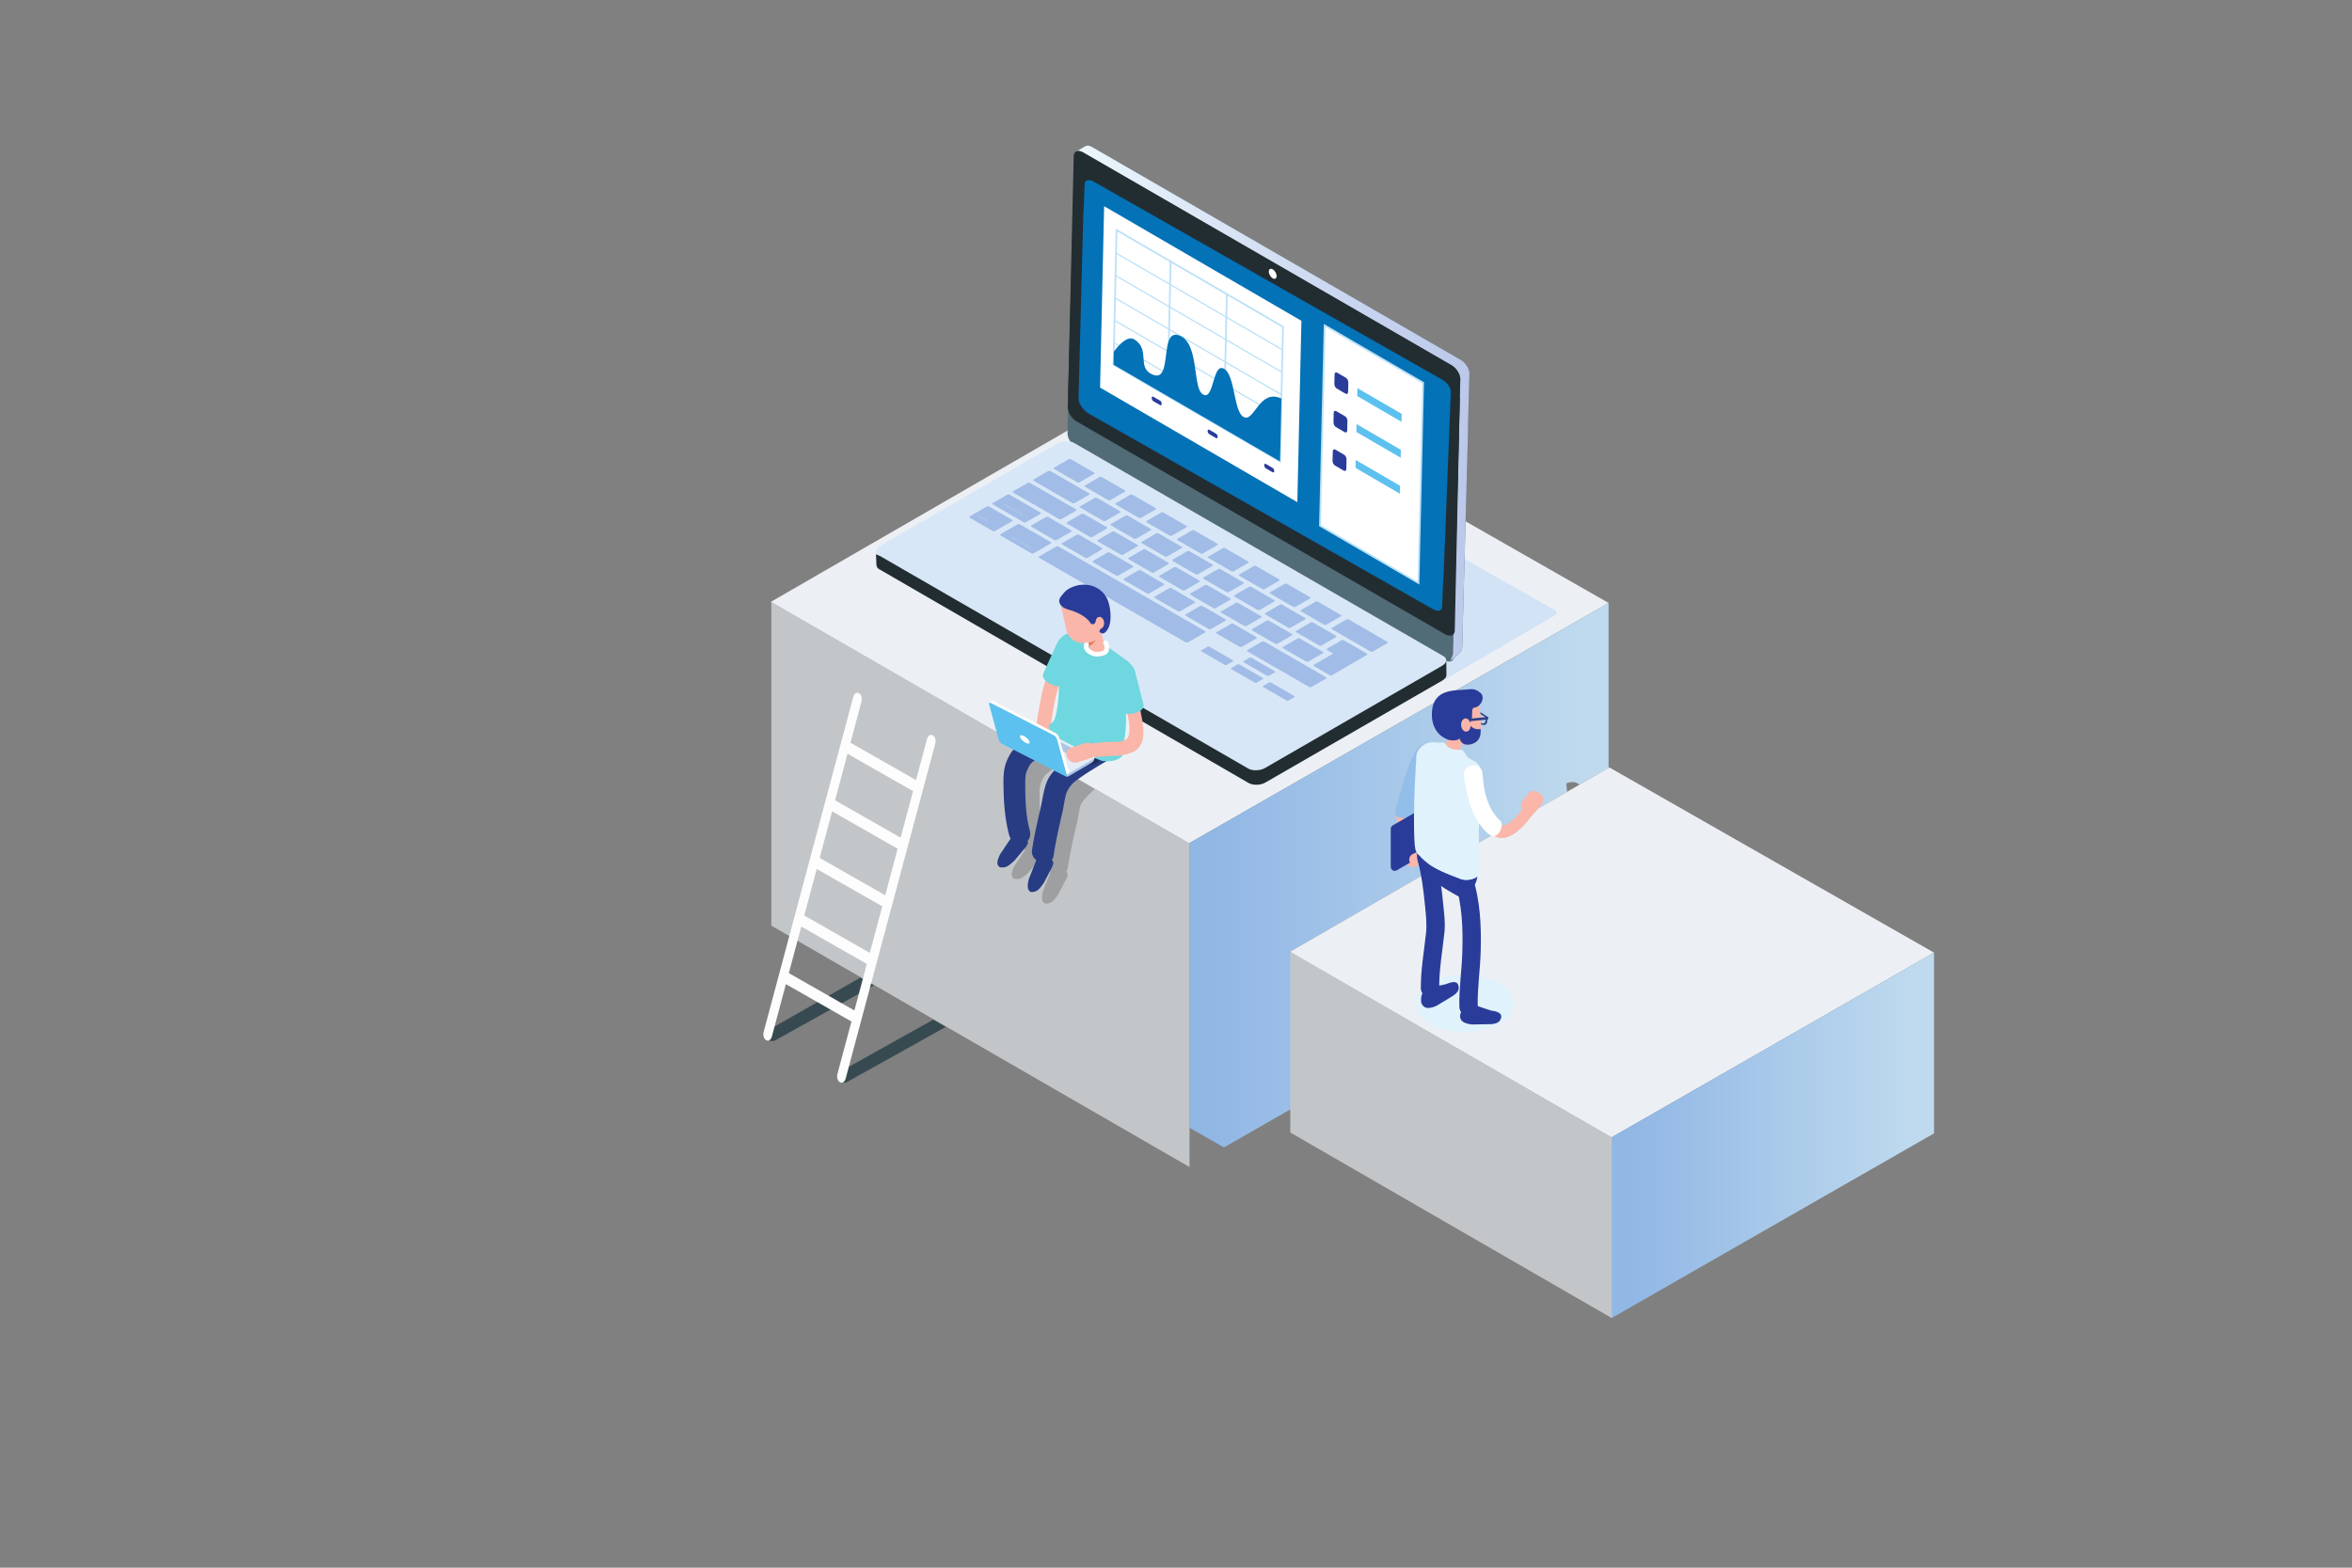 <svg stroke-miterlimit="10" style="fill-rule:nonzero;clip-rule:evenodd;stroke-linecap:round;stroke-linejoin:round" viewBox="0 0 2000 1333.33" xml:space="preserve" xmlns="http://www.w3.org/2000/svg" xmlns:vectornator="http://vectornator.io"><rect x="0" y="0" width="2000" height="1333.33" fill="#808080" stroke="none"/><defs><linearGradient gradientTransform="translate(1010.98 752.755) scale(356.879)" gradientUnits="userSpaceOnUse" id="b" x1="0" x2="1" y1="0" y2="0"><stop offset="0" stop-color="#91b7e5"/><stop offset=".059" stop-color="#91b7e5"/><stop offset=".941" stop-color="#bfdaee"/><stop offset="1" stop-color="#bfdaee"/></linearGradient><linearGradient gradientTransform="translate(914.969 343.032) scale(334.516)" gradientUnits="userSpaceOnUse" id="d" x1="0" x2="1" y1="0" y2="0"><stop offset="0" stop-color="#ebf6fc"/><stop offset="1" stop-color="#bbc8ea"/></linearGradient><linearGradient gradientTransform="translate(1370.2 965.607) scale(274.383)" gradientUnits="userSpaceOnUse" id="f" x1="0" x2="1" y1="0" y2="0"><stop offset="0" stop-color="#91b7e5"/><stop offset=".059" stop-color="#91b7e5"/><stop offset=".941" stop-color="#bfdaee"/><stop offset="1" stop-color="#bfdaee"/></linearGradient><linearGradient gradientTransform="translate(1010.98 752.755) scale(356.879)" gradientUnits="userSpaceOnUse" id="h" x1="0" x2="1" y1="0" y2="0"><stop offset="0" stop-color="#c5daf2"/><stop offset=".059" stop-color="#c5daf2"/><stop offset=".941" stop-color="#deecf6"/><stop offset="1" stop-color="#deecf6"/></linearGradient></defs><g vectornator:layerName="g10"><path d="m1010.98 717.264-355.608-205.31 353.388-204.025 359.09 204.883-356.87 204.452" fill="#ecf0f4"/><clipPath id="a"><path d="m1040.78 975.886-29.28-16.704v-241.93l-.25-.144 282.82-162.02 73.78-42.276v140.243l-24.63 14.222-2.21-1.258c-1.07-.6-2.48-.895-3.95-.895-1.81 0-3.72.44-5.18 1.293l.68 7.016-235.77 136.126 116.71 67.381-172.72 98.946m196.81-377.729c-.18 0-.26.011-.26.011s-.18 7.134 5.45 10.092c1.16.609 2.07.85 2.79.85 2.74 0 2.58-3.611 2.58-3.611l-.06-1.898c-5.55-5.076-9.48-5.444-10.5-5.444"/></clipPath><g clip-path="url(#a)"><path d="m1040.78 975.886-29.28-16.704v-241.93l-.25-.144 282.82-162.02 73.78-42.276v140.243l-24.63 14.222-2.21-1.258c-1.07-.6-2.48-.895-3.95-.895-1.81 0-3.72.44-5.18 1.293l.68 7.016-235.77 136.126 116.71 67.381-172.72 98.946m196.81-377.729c-.18 0-.26.011-.26.011s-.18 7.134 5.45 10.092c1.16.609 2.07.85 2.79.85 2.74 0 2.58-3.611 2.58-3.611l-.06-1.898c-5.55-5.076-9.48-5.444-10.5-5.444" fill="url(#b)"/></g><path d="M655.896 511.943v275.342L1011.5 992.594V717.252L655.896 511.943" fill="#c3c6c9"/><path d="m1223.35 580.607 3.14-1.818c2.29-1.323 3.46-2.966 3.46-4.581l.02.057-.1-12.413-.1.068c.14-1.462-.65-2.879-2.42-3.909l-192.32-111.027 74.05-43.154c1.45-.853 3.36-1.293 5.17-1.293 1.48 0 2.89.295 3.96.896l203.65 115.289c2.34 1.335 2.11 3.696-.56 5.25l-95.53 55.678c-.73.422-1.57.742-2.42.957" fill="#d2e3f6"/><path d="M1234.03 357.438c4.26 2.457 7.6 7.82 7.5 11.986l-5.07 188.925c-.1 4.167-3.64 5.548-7.9 3.093L915.252 380.456c-4.253-2.457-7.609-7.82-7.496-11.985l5.053-188.927c.111-4.166 3.644-5.549 7.897-3.094l313.324 180.988" fill="#516b77"/><path d="M1249.49 317.475v-.014l-.02-.032v-.077l-.02-.334-.02-.269-.02-.038v-.03l-.04-.322-.06-.326-.02-.046v-.044l-.06-.228-.06-.321-.06-.151v-.065l-.04-.104-.1-.322-.1-.305v-.019l-.12-.327-.14-.322-.02-.085-.04-.062-.06-.173-.14-.307-.12-.232-.02-.034v-.034l-.16-.292-.13-.279-.06-.119-.04-.05-.06-.109-.16-.289-.18-.286-.02-.028-.02-.042-.2-.302-.18-.277-.14-.183-.06-.087-.32-.442-.12-.143v-.022c-.14-.183-.29-.364-.43-.543l-.08-.076-.06-.067-.16-.181-.26-.297-.1-.109-.06-.058-.1-.103-.26-.269-.22-.199-.04-.036-.02-.031-.3-.267-.31-.265v-.012l-.3-.244-.32-.249-.04-.028-.04-.034-.24-.171-.32-.22-.1-.058-.02-.02-.02-.004-.17-.123-.32-.193-7.6-4.385-.02.02-304.627-175.961-.022-.012-.461-.266-.002-.002c-.354-.203-.774-.444-.822-.47l-.318-.167-.32-.157-.319-.141-.33-.132-.326-.117-.346-.105-.02-.006-.004-.002-.032-.006-.296-.078-.149-.03-.122-.026-.095-.019-.354-.05-.03-.006h-.004l-.414-.032h-.046l-.183.002h-.217l-.059.006-.291.03-.155.016-.034.008a3.969 3.969 0 0 0-.547.131l-.037.01-.056.024a3.45 3.45 0 0 0-.649.29l-7.794 4.558c.199-.116.414-.207.637-.285l.262-.077.323-.078.404-.054.153-.016a5.26 5.26 0 0 1 .589 0l.113.008c.205.016.412.04.627.08l.045.01c.227.042.458.095.693.165l.055.018c.231.068.464.149.702.245l.07.027c.251.102.505.215.764.347l.316.167.247.137 1.719.995 304.142 175.68-.28.173 8.04 4.283.32.207.31.219.32.233.14.103.5.402.48.434.06.057.45.438.08.068.42.449.08.082.4.467.2.247.26.302.25.36.18.235.14.209.24.374.08.101.32.523.02.044c.12.185.22.372.32.559l.02.058c.1.183.2.368.28.551l.04.072c.07.181.15.364.23.547l.04.081c.08.181.14.364.22.545l.02.084c.08.183.14.364.2.547l.02.079c.06.183.1.366.16.549v.072c.06.185.1.368.14.549l.04.275.04.322.04.336.04.334v.635s0 .181-.02.495l-.8 29.846c-.26-.154-1.63-.945-1.67-.957l-8.11 4.366 2.36 1.377.32.205.32.221.32.232.14.102.49.404.5.433.06.056.46.438.06.069.42.45.08.081.41.466.2.249.24.302.26.358.18.235.14.211.26.374.06.099.32.525.01.042c.12.187.22.372.32.561l.04.058c.1.183.18.366.28.551l.02.071c.1.181.18.362.26.545l.02.084c.08.181.16.362.22.545l.04.084.18.547.02.077c.06.185.12.368.16.549l.02.074.12.549.04.272.04.199-3.78 141.264c-.02.885-2.71 6.439-1.99 6.02l1.99-1.821-1.14 42.675c-.02.885-2.7 6.439-1.99 6.019l7.34-6.67c1.55-1.412 2.43-3.427 2.49-5.683l4.89-182.717c.02-.885.06-2.216.06-2.216v-.634l-.04-.335-.02-.266v-.07l-.02-.125 1.16-43.229c.02-.886.06-2.215.06-2.215v-.511Z" fill="#516b77"/><clipPath id="c"><path d="M1249.49 317.475v-.014l-.02-.032v-.077l-.02-.334-.02-.269-.02-.038v-.03l-.04-.322-.06-.326-.02-.046v-.044l-.06-.228-.06-.321-.06-.151v-.065l-.04-.104-.1-.322-.1-.305v-.019l-.12-.327-.14-.322-.02-.085-.04-.062-.06-.173-.14-.307-.12-.232-.02-.034v-.034l-.16-.292-.13-.279-.06-.119-.04-.05-.06-.109-.16-.289-.18-.286-.02-.028-.02-.042-.2-.302-.18-.277-.14-.183-.06-.087-.32-.442-.12-.143v-.022c-.14-.183-.29-.364-.43-.543l-.08-.076-.06-.067-.16-.181-.26-.297-.1-.109-.06-.058-.1-.103-.26-.269-.22-.199-.04-.036-.02-.031-.3-.267-.31-.265v-.012l-.3-.244-.32-.249-.04-.028-.04-.034-.24-.171-.32-.22-.1-.058-.02-.02-.02-.004-.17-.123-.32-.193-7.6-4.385-.02.02-304.627-175.961-.022-.012-.461-.266-.002-.002c-.354-.203-.774-.444-.822-.47l-.318-.167-.32-.157-.319-.141-.33-.132-.326-.117-.346-.105-.02-.006-.004-.002-.032-.006-.296-.078-.149-.03-.122-.026-.095-.019-.354-.05-.03-.006h-.004l-.414-.032h-.046l-.183.002h-.217l-.059.006-.291.03-.155.016-.034.008a3.969 3.969 0 0 0-.547.131l-.037.01-.056.024a3.45 3.45 0 0 0-.649.29l-7.794 4.558c.199-.116.414-.207.637-.285l.262-.077.323-.078.404-.054.153-.016a5.26 5.26 0 0 1 .589 0l.113.008c.205.016.412.04.627.08l.045.01c.227.042.458.095.693.165l.055.018c.231.068.464.149.702.245l.07.027c.251.102.505.215.764.347l.316.167.247.137 1.719.995 304.142 175.68-.28.173 8.04 4.283.32.207.31.219.32.233.14.103.5.402.48.434.06.057.45.438.08.068.42.449.08.082.4.467.2.247.26.302.25.36.18.235.14.209.24.374.08.101.32.523.02.044c.12.185.22.372.32.559l.02.058c.1.183.2.368.28.551l.04.072c.07.181.15.364.23.547l.04.081c.08.181.14.364.22.545l.02.084c.08.183.14.364.2.547l.02.079c.06.183.1.366.16.549v.072c.06.185.1.368.14.549l.04.275.04.322.04.336.04.334v.635s0 .181-.02.495l-.8 29.846c-.26-.154-1.63-.945-1.67-.957l-8.11 4.366 2.36 1.377.32.205.32.221.32.232.14.102.49.404.5.433.06.056.46.438.06.069.42.45.08.081.41.466.2.249.24.302.26.358.18.235.14.211.26.374.06.099.32.525.01.042c.12.187.22.372.32.561l.04.058c.1.183.18.366.28.551l.02.071c.1.181.18.362.26.545l.02.084c.08.181.16.362.22.545l.04.084.18.547.02.077c.06.185.12.368.16.549l.02.074.12.549.04.272.04.199-3.78 141.264c-.02.885-2.71 6.439-1.99 6.02l1.99-1.821-1.14 42.675c-.02.885-2.7 6.439-1.99 6.019l7.34-6.67c1.55-1.412 2.43-3.427 2.49-5.683l4.89-182.717c.02-.885.06-2.216.06-2.216v-.634l-.04-.335-.02-.266v-.07l-.02-.125 1.16-43.229c.02-.886.06-2.215.06-2.215v-.511Z"/></clipPath><g clip-path="url(#c)"><path d="M1249.49 317.475v-.014l-.02-.032v-.077l-.02-.334-.02-.269-.02-.038v-.03l-.04-.322-.06-.326-.02-.046v-.044l-.06-.228-.06-.321-.06-.151v-.065l-.04-.104-.1-.322-.1-.305v-.019l-.12-.327-.14-.322-.02-.085-.04-.062-.06-.173-.14-.307-.12-.232-.02-.034v-.034l-.16-.292-.13-.279-.06-.119-.04-.05-.06-.109-.16-.289-.18-.286-.02-.028-.02-.042-.2-.302-.18-.277-.14-.183-.06-.087-.32-.442-.12-.143v-.022c-.14-.183-.29-.364-.43-.543l-.08-.076-.06-.067-.16-.181-.26-.297-.1-.109-.06-.058-.1-.103-.26-.269-.22-.199-.04-.036-.02-.031-.3-.267-.31-.265v-.012l-.3-.244-.32-.249-.04-.028-.04-.034-.24-.171-.32-.22-.1-.058-.02-.02-.02-.004-.17-.123-.32-.193-7.6-4.385-.02.02-304.627-175.961-.022-.012-.461-.266-.002-.002c-.354-.203-.774-.444-.822-.47l-.318-.167-.32-.157-.319-.141-.33-.132-.326-.117-.346-.105-.02-.006-.004-.002-.032-.006-.296-.078-.149-.03-.122-.026-.095-.019-.354-.05-.03-.006h-.004l-.414-.032h-.046l-.183.002h-.217l-.059.006-.291.03-.155.016-.034.008a3.969 3.969 0 0 0-.547.131l-.037.01-.056.024a3.45 3.45 0 0 0-.649.29l-7.794 4.558c.199-.116.414-.207.637-.285l.262-.077.323-.078.404-.054.153-.016a5.26 5.26 0 0 1 .589 0l.113.008c.205.016.412.04.627.08l.045.01c.227.042.458.095.693.165l.055.018c.231.068.464.149.702.245l.07.027c.251.102.505.215.764.347l.316.167.247.137 1.719.995 304.142 175.68-.28.173 8.04 4.283.32.207.31.219.32.233.14.103.5.402.48.434.06.057.45.438.08.068.42.449.08.082.4.467.2.247.26.302.25.36.18.235.14.209.24.374.08.101.32.523.02.044c.12.185.22.372.32.559l.02.058c.1.183.2.368.28.551l.04.072c.07.181.15.364.23.547l.04.081c.08.181.14.364.22.545l.02.084c.08.183.14.364.2.547l.02.079c.06.183.1.366.16.549v.072c.06.185.1.368.14.549l.04.275.04.322.04.336.04.334v.635s0 .181-.02.495l-.8 29.846c-.26-.154-1.63-.945-1.67-.957l-8.11 4.366 2.36 1.377.32.205.32.221.32.232.14.102.49.404.5.433.06.056.46.438.06.069.42.45.08.081.41.466.2.249.24.302.26.358.18.235.14.211.26.374.06.099.32.525.01.042c.12.187.22.372.32.561l.04.058c.1.183.18.366.28.551l.02.071c.1.181.18.362.26.545l.02.084c.08.181.16.362.22.545l.04.084.18.547.02.077c.06.185.12.368.16.549l.02.074.12.549.04.272.04.199-3.78 141.264c-.02.885-2.71 6.439-1.99 6.02l1.99-1.821-1.14 42.675c-.02.885-2.7 6.439-1.99 6.019l7.34-6.67c1.55-1.412 2.43-3.427 2.49-5.683l4.89-182.717c.02-.885.06-2.216.06-2.216v-.634l-.04-.335-.02-.266v-.07l-.02-.125 1.16-43.229c.02-.886.06-2.215.06-2.215v-.511" fill="url(#d)"/></g><path d="M1234.25 335.409c4.26 2.454 7.18.037 7.06 4.203l-4.26 196.773c-.1 4.168-4.01 5.482-8.25 3.026L915.47 358.425c-4.251-2.455-7.607-7.82-7.495-11.984l5.053-188.927c.113-4.166 3.646-5.55 7.899-3.093l313.323 180.988" fill="#222d32"/><path d="M1234.25 310.558c4.26 2.457 7.6 7.82 7.5 11.986l-4.7 188.991c-.1 4.169-4.01 5.484-8.25 3.027L915.47 333.577c-4.251-2.457-7.334 6.821-7.221 2.655l4.779-203.568c.113-4.164 3.646-5.548 7.899-3.094l313.323 180.988" fill="#222d32"/><path d="M1233.69 333.531c.14-3.493-3.02-8.176-7.04-10.466L929.865 154.399c-4.028-2.29-7.402-1.315-7.539 2.178l-.904 22.881a4.451 4.451 0 0 0-.222 1.249l-4.086 158.716c-.138 3.491 4.416 9.899 8.444 12.188l293.212 166.638c4.02 2.289 7.4 1.317 7.54-2.179l.9-22.879c.14-.374.2-.789.22-1.253l6.26-158.407" fill="#0372b7"/><path d="m1229.97 574.265-.1-12.413-12.03 7.71-2.59-5.956-301.864-174.284c-3.637-2.1-10.864-1.834-15.063.589l-130.782 75.037v-2.089l-19.859 9.65-2.791-1.128.378 9.167c.306 1.999 1.074 2.822 2.305 3.535l314.146 181.845c3.63 2.099 10.05 2.073 14.24-.352l150.53-86.787c2.29-1.323 3.46-2.966 3.46-4.582l.02.058" fill="#222d32"/><path d="M1061.55 653.731 747.413 472.368c-3.636-2.099-3.175-5.801 1.023-8.224l150.527-86.908c4.198-2.423 10.607-2.69 14.244-.589l314.143 181.364c3.62 2.098 3.16 5.798-1.04 8.223l-150.52 86.907c-4.2 2.425-10.61 2.689-14.24.59" fill="#d8e7f7"/><path d="M917.12 410.391c-.448 0-.977-.135-1.411-.386L896.638 399c-.686-.397-.875-.935-.42-1.197l12.634-7.299c.169-.097.404-.145.665-.145.447 0 .976.137 1.412.388l19.069 11.005c.687.396.878.933.42 1.197l-12.634 7.299c-.169.097-.402.143-.664.143M939.235 443.254a2.95 2.95 0 0 1-1.407-.386l-19.069-11.004c-.689-.398-.872-.931-.41-1.198l12.638-7.301c.165-.095.398-.141.656-.141.444 0 .973.133 1.407.384l19.069 11.005c.696.402.876.935.428 1.195l-12.64 7.299c-.171.1-.408.147-.672.147M928.065 456.895c-.448 0-.977-.137-1.411-.388L907.581 445.5c-.676-.39-.881-.929-.424-1.193l12.64-7.303c.163-.096.392-.139.649-.139.449 0 .987.135 1.418.384l19.074 11.006c.686.396.873.935.425 1.194l-12.64 7.303c-.167.097-.4.143-.658.143M897.802 459.527c-.446 0-.975-.136-1.405-.382l-19.071-11.007c-.681-.392-.87-.933-.418-1.194l12.638-7.3c.167-.096.402-.144.664-.144.446 0 .977.136 1.407.382l19.071 11.007c.682.394.864.933.412 1.194l-12.638 7.3c-.167.098-.4.144-.66.144M845.318 451.872c-.447 0-.977-.135-1.41-.386l-19.072-11.005c-.688-.398-.877-.935-.421-1.197l14.838-8.572c.163-.096.396-.141.656-.141.448 0 .981.135 1.415.385l19.071 11.005c.688.396.867.939.422 1.196l-14.838 8.572c-.167.097-.4.143-.661.143m-12.63-13.257-.923.531.012.068 6.189 3.571.113.006.923-.531-.012-.066-6.188-3.573-.114-.006M878.317 470.816c-.54 0-1.278-.213-1.918-.583l-24.986-14.418c-.895-.516-1.261-1.156-.805-1.419l14.838-8.57c.129-.075.316-.111.539-.111.539 0 1.283.209 1.918.575l24.985 14.42c.905.522 1.257 1.164.814 1.421l-14.838 8.57c-.136.077-.325.115-.547.115m-16.81-13.959-.921.531.095.116 14.578 8.412.199.056.923-.533-.098-.116-14.577-8.412-.199-.054M1042.52 565.669c-.42 0-.97-.153-1.44-.425l-19.06-10.997c-.7-.402-.95-.905-.57-1.124l5.48-3.169a1 1 0 0 1 .48-.101c.43 0 .99.157 1.47.431l19.06 10.999c.68.396.93.897.56 1.116l-5.49 3.169c-.12.068-.29.101-.49.101M1068.01 580.756c-.43 0-.98-.153-1.45-.423l-19.06-10.999c-.69-.402-.95-.905-.57-1.124l5.48-3.169a.999.999 0 0 1 .48-.102c.43 0 .99.156 1.47.432l19.06 10.997c.68.396.93.901.56 1.116l-5.49 3.169a.987.987 0 0 1-.48.103M1095.06 595.984c-.42 0-1-.157-1.47-.433l-19.06-11.001c-.68-.394-.96-.895-.59-1.106l5.28-3.052a.935.935 0 0 1 .45-.093c.42 0 .99.159 1.47.435l19.07 11.001c.68.396.94.893.58 1.102l-5.27 3.054c-.12.063-.28.093-.46.093M1078.44 574.932c-.42 0-.98-.158-1.46-.432l-19.06-11.003c-.69-.394-.96-.895-.6-1.106l5.29-3.052c.11-.063.26-.093.45-.093.42 0 .99.159 1.46.434l19.06 11c.7.398.95.896.6 1.105l-5.29 3.053a.923.923 0 0 1-.45.094M1009.39 546.54c-.45 0-.99-.139-1.42-.389l-124.107-71.619c-.677-.39-.88-.935-.422-1.198l14.836-8.571c.163-.094.394-.14.654-.14.452 0 .991.136 1.421.384l124.098 71.617c.69.4.88.945.44 1.201l-14.84 8.572c-.17.098-.4.143-.66.143" fill="#a1bce6"/><path d="m875.458 465.972-.199-.056-14.578-8.412-.095-.116.921-.531.199.054 14.577 8.412.098.116-.923.533M838.079 442.791l-.113-.006-6.189-3.571-.012-.068.923-.531.113.006 6.189 3.573.012.066-.923.531M923.947 474.602c-.448 0-.979-.136-1.414-.388l-19.07-11.005c-.676-.39-.875-.937-.424-1.198l12.636-7.298c.168-.098.4-.144.661-.144.451 0 .989.138 1.418.384l19.07 11.005c.69.4.873.939.419 1.2l-12.636 7.3c-.167.098-.399.144-.66.144M950.204 489.752a2.95 2.95 0 0 1-1.407-.38l-19.067-11.005c-.684-.394-.877-.937-.426-1.197l12.638-7.301c.167-.095.4-.143.661-.143.449 0 .986.137 1.418.386l19.067 11.004c.677.39.866.933.412 1.194l-12.636 7.301c-.167.095-.4.141-.66.141M976.462 504.908c-.445 0-.974-.135-1.404-.384l-19.071-11.004c-.683-.394-.868-.933-.416-1.194l12.636-7.299c.169-.097.404-.145.666-.145.446 0 .975.133 1.403.382l19.073 11.007c.68.392.865.931.412 1.193l-12.638 7.301c-.167.096-.4.143-.661.143M1002.72 520.063c-.44 0-.97-.133-1.4-.384l-19.075-11.005c-.69-.4-.875-.937-.424-1.197l12.636-7.301c.17-.098.402-.143.665-.143.447 0 .979.133 1.414.386l19.074 11.004c.68.396.86.935.41 1.196l-12.63 7.301c-.17.097-.4.143-.67.143M1028.99 535.217c-.45 0-.99-.137-1.42-.39l-19.07-11.002c-.68-.392-.87-.931-.42-1.192l12.64-7.301c.17-.097.41-.143.67-.143.44 0 .97.133 1.4.38l19.07 11.003c.69.398.88.941.42 1.203l-12.63 7.301c-.17.096-.4.141-.66.141M1055.25 550.36c-.45 0-.98-.133-1.41-.384l-19.07-11.003c-.69-.396-.87-.937-.42-1.197l12.63-7.301c.17-.096.41-.143.67-.143.45 0 .98.135 1.41.386l19.07 11.002c.68.394.87.937.42 1.198l-12.64 7.301c-.17.095-.4.141-.66.141M1114.39 584.494c-.43 0-.97-.135-1.41-.386l-51.95-29.982c-.69-.396-.87-.935-.42-1.196l12.64-7.301c.16-.097.4-.143.66-.143.45 0 .98.135 1.41.384l51.96 29.985c.68.396.86.935.42 1.197l-12.65 7.301c-.16.095-.4.141-.66.141M954.192 471.966a2.92 2.92 0 0 1-1.396-.386l-19.074-11.007c-.686-.396-.877-.927-.419-1.192l12.64-7.302c.165-.096.395-.142.656-.142.444 0 .973.136 1.406.384l19.074 11.007c.69.4.865.931.418 1.19l-12.64 7.302c-.171.098-.404.146-.665.146M980.463 487.12c-.448 0-.977-.137-1.407-.384l-19.079-11.01c-.678-.392-.871-.926-.414-1.19l12.642-7.301c.165-.095.396-.141.655-.141.445 0 .972.133 1.4.38l19.079 11.011c.681.392.87.931.422 1.189l-12.64 7.303c-.169.097-.4.143-.658.143M1006.72 502.275c-.44 0-.98-.14-1.41-.388l-19.066-11.005c-.677-.39-.888-.933-.428-1.196l12.64-7.302c.161-.094.39-.138.646-.138.452 0 .988.138 1.428.386l19.07 11.003c.68.394.87.935.42 1.194l-12.64 7.302c-.17.098-.4.144-.66.144M1032.98 517.427c-.45 0-.98-.137-1.41-.386l-19.07-11.005c-.68-.395-.88-.929-.42-1.193l12.64-7.303c.17-.093.39-.139.65-.139.45 0 .98.135 1.42.386l19.06 11.003c.69.393.87.933.43 1.191l-12.64 7.301c-.17.097-.4.145-.66.145M1059.25 532.574c-.45 0-.98-.136-1.41-.386l-19.08-11.009c-.68-.396-.87-.927-.41-1.192l12.64-7.3c.16-.098.39-.144.65-.144.45 0 .97.136 1.41.384l19.08 11.011c.68.392.86.931.42 1.19l-12.64 7.302c-.17.098-.4.144-.66.144M1085.49 547.724a2.9 2.9 0 0 1-1.39-.384l-19.07-11.003c-.69-.4-.89-.933-.43-1.197l12.64-7.303c.17-.093.4-.139.65-.139.45 0 .99.135 1.42.388l19.07 11.002c.68.394.88.931.42 1.19l-12.63 7.301c-.18.099-.42.145-.68.145M1111.75 562.878c-.44 0-.96-.137-1.39-.385l-19.08-11.009c-.68-.394-.88-.923-.42-1.188l12.65-7.303c.16-.095.4-.141.66-.141.44 0 .95.134 1.39.38l19.08 11.011c.68.392.87.931.42 1.19l-12.64 7.3c-.17.098-.39.145-.67.145M965.376 458.325c-.448 0-.975-.135-1.407-.384l-19.071-11.005c-.678-.391-.865-.929-.406-1.195l12.64-7.301c.165-.095.396-.141.657-.141.443 0 .973.133 1.4.38l19.07 11.007c.688.398.873.935.425 1.193l-12.638 7.301c-.171.099-.407.145-.67.145M991.629 473.476c-.448 0-.973-.134-1.399-.38l-19.071-11.005c-.685-.396-.876-.935-.414-1.2l12.638-7.3c.163-.096.394-.142.654-.142.446 0 .979.136 1.413.386l19.07 11.005c.68.392.87.931.42 1.19l-12.639 7.3c-.173.1-.408.146-.672.146M1017.89 488.632c-.44 0-.97-.135-1.41-.386l-19.067-11.005c-.68-.394-.867-.929-.405-1.195l12.642-7.301c.16-.095.39-.141.65-.141.45 0 .97.135 1.4.382l19.07 11.005c.69.397.88.935.43 1.195l-12.64 7.299c-.17.099-.4.147-.67.147M1044.14 503.784c-.44 0-.96-.133-1.39-.381l-19.08-11.007c-.68-.396-.87-.933-.41-1.2l12.64-7.3c.16-.096.39-.142.65-.142.45 0 .98.136 1.42.386l19.07 11.007c.69.398.86.929.41 1.19l-12.63 7.3c-.17.1-.41.147-.68.147M1070.41 518.929c-.44 0-.97-.133-1.39-.378l-19.08-11.007c-.69-.398-.87-.931-.41-1.197l12.64-7.301c.17-.096.4-.143.66-.143.44 0 .97.135 1.41.386l19.06 11.006c.68.39.88.927.42 1.186l-12.64 7.301c-.17.099-.4.147-.67.147M1096.69 534.085c-.46 0-1-.135-1.43-.388l-19.06-11.004c-.68-.39-.87-.929-.41-1.196l12.64-7.301c.16-.095.38-.141.64-.141.46 0 .99.135 1.41.382l19.08 11.005c.7.4.88.937.42 1.197l-12.63 7.301c-.16.1-.4.145-.66.145M1122.93 549.238c-.44 0-.98-.135-1.39-.382l-19.08-11.007c-.68-.396-.88-.931-.42-1.197l12.65-7.303c.16-.096.4-.141.66-.141.44 0 .97.135 1.39.386l19.08 11.006c.67.392.87.931.42 1.19l-12.64 7.301c-.17.099-.41.147-.67.147M912.98 428.102c-.448 0-.977-.137-1.41-.386l-32.334-18.662c-.689-.396-.878-.933-.416-1.199l12.638-7.301c.163-.095.394-.141.654-.141.446 0 .979.135 1.415.386l32.334 18.661c.69.396.875.935.427 1.194l-12.638 7.301c-.171.099-.405.147-.67.147M1166.59 554.336c-.43 0-.97-.135-1.41-.383l-32.33-18.662c-.67-.39-.87-.933-.41-1.196l12.63-7.298c.18-.098.4-.144.66-.144.45 0 .99.138 1.41.382l32.34 18.662c.68.396.88.933.42 1.198l-12.63 7.298c-.18.098-.42.143-.68.143M901.796 441.738c-.444 0-.969-.135-1.408-.387l-38.549-22.247c-.688-.398-.883-.931-.424-1.195l12.64-7.303c.163-.094.394-.139.653-.139.445 0 .979.135 1.414.386l38.551 22.246c.692.4.873.935.425 1.194l-12.64 7.3c-.169.098-.401.145-.662.145M871.553 444.376c-.448 0-.981-.135-1.414-.386l-25.704-14.832c-.688-.398-.873-.935-.422-1.195l12.636-7.301c.169-.098.402-.143.667-.143.445 0 .976.133 1.41.384l25.704 14.834c.686.396.871.935.419 1.197l-12.638 7.301c-.167.095-.397.141-.658.141m-16.708-15.415-.923.531.095.116 14.58 8.412.199.056.921-.533-.096-.113-14.579-8.415-.197-.054M943.372 425.544c-.445 0-.974-.138-1.412-.39l-19.058-10.997c-.688-.398-.877-.935-.419-1.198l12.632-7.298c.169-.098.404-.146.664-.146.448 0 .979.138 1.411.386l19.059 10.999c.694.402.879.935.422 1.2l-12.632 7.298c-.169.098-.404.146-.667.146M969.518 440.616c-.448 0-.979-.135-1.413-.385l-19.071-11.007c-.682-.394-.875-.933-.418-1.196l12.632-7.299c.169-.097.404-.145.665-.145.449 0 .978.138 1.41.386l19.071 11.005c.687.398.88.935.422 1.2l-12.634 7.298c-.169.098-.402.143-.664.143M995.76 455.767c-.441 0-.964-.133-1.396-.384l-19.071-11.005c-.683-.394-.872-.931-.414-1.195l12.634-7.297c.169-.1.404-.145.666-.145.446 0 .973.135 1.403.382l19.068 11.006c.69.398.87.929.41 1.192l-12.629 7.299c-.171.099-.406.147-.671.147M1022.04 470.923c-.45 0-.98-.137-1.42-.386l-19.06-10.998c-.69-.398-.87-.935-.42-1.2l12.64-7.297c.16-.099.4-.145.66-.145.45 0 .98.135 1.41.386l19.06 10.999c.69.396.88.935.42 1.199l-12.63 7.297c-.17.098-.4.145-.66.145M1048.28 486.074c-.44 0-.97-.133-1.4-.382l-19.06-11.003c-.69-.4-.88-.937-.43-1.199l12.64-7.299c.17-.098.4-.145.66-.145.45 0 .98.137 1.42.388l19.06 11.002c.69.4.87.929.41 1.194l-12.63 7.297c-.17.099-.41.147-.67.147M1074.56 501.22c-.45 0-.98-.133-1.41-.38l-19.07-11.01c-.69-.392-.87-.929-.41-1.192l12.63-7.299c.17-.097.4-.145.67-.145.44 0 .97.135 1.4.382l19.07 11.009c.68.392.87.929.42 1.193l-12.64 7.299c-.17.098-.4.143-.66.143M1100.83 516.377c-.46 0-1-.138-1.42-.386l-19.07-11.005c-.69-.398-.88-.937-.43-1.202l12.64-7.296c.16-.098.4-.145.66-.145.46 0 .97.137 1.41.387l19.08 11.005c.67.396.87.933.42 1.198l-12.64 7.298c-.18.098-.39.146-.65.146M1127.07 531.525c-.44 0-.98-.133-1.4-.38l-19.07-11.012c-.7-.39-.88-.927-.42-1.19l12.63-7.299c.18-.097.42-.145.68-.145.43 0 .95.133 1.39.38l19.08 11.013c.67.394.87.927.41 1.191l-12.63 7.297c-.18.099-.42.145-.67.145M1131.8 574.446c-.08 0-.18-.006-.28-.02a2.868 2.868 0 0 1-1.13-.372l-12.85-7.412c-.32-.187-.56-.412-.64-.646-.08-.229 0-.426.22-.549l16.57-9.575-4.97-2.872c-.32-.183-.56-.412-.64-.645-.08-.237.02-.426.24-.549l12.63-7.301c.16-.091.38-.145.66-.145a2.939 2.939 0 0 1 1.39.384l19.08 11.007c.32.187.55.412.63.648.1.235 0 .426-.2.549l-30.05 17.355c-.16.091-.38.143-.66.143" fill="#a1bce6"/><path d="m868.796 438.076-.199-.056-14.58-8.412-.095-.116.923-.531.197.054 14.579 8.415.096.113-.921.533" fill="#a1bce6"/><path d="M717.365 920.878c-1.948 0-3.752-.846-4.705-2.405-1.516-2.481-.328-5.863 2.64-7.52l78.259-43.689 10.66 6.155-83.411 46.552a7.105 7.105 0 0 1-3.443.907M656.389 885.442c-1.948 0-3.752-.843-4.705-2.403-1.516-2.48-.328-5.864 2.64-7.519l77.294-44.019 11.423 6.596-83.209 46.438a7.078 7.078 0 0 1-3.443.907" fill="#374a52"/><path d="m670.789 827.634 10.589-39.597 55.748 31.785-10.589 39.596-55.748-31.784Zm68.85-17.2-55.75-31.785 10.589-39.597 55.75 31.787-10.589 39.595Zm13.099-48.984-55.75-31.785 10.591-39.597 55.748 31.787-10.589 39.595Zm23.689-88.58-10.589 39.595-55.748-31.785 10.589-39.596 55.748 31.786Zm16.961-47.297-.504-.286c-1.782-1.017-3.847.429-4.591 3.212l-9.356 34.982-55.748-31.785 9.354-34.982c.746-2.783-.103-5.89-1.884-6.904l-.505-.289c-1.781-1.014-3.845.432-4.589 3.215l-10.118 37.834h-.002l-.985 3.682-12.114 45.303-.725 2.711-12.375 46.273-.048.183-13.531 50.592-.505 1.891-12.115 45.303-.985 3.682-12.677 47.405c-.744 2.783.103 5.89 1.883 6.906l.506.287c1.78 1.016 3.847-.43 4.591-3.213l11.914-44.554 55.748 31.785-11.914 44.554c-.744 2.781.103 5.89 1.884 6.905l.505.288c1.781 1.015 3.847-.431 4.591-3.214l76.18-284.859c.744-2.783-.105-5.89-1.885-6.907" fill="#fdfdfd"/><path d="m1370.2 967.409-273.41-157.85 271.7-156.864 276.07 157.524-274.36 157.19" fill="#ecf0f4"/><clipPath id="e"><path d="m1370.2 967.409.24 153.581 274.14-157.038V810.219l-274.38 157.19Z"/></clipPath><g clip-path="url(#e)"><path d="m1370.2 967.409.24 153.581 274.14-157.038V810.219l-274.38 157.19" fill="url(#f)"/></g><path d="M1097.19 809.551v153.663l273.4 157.846V967.399l-273.4-157.848" fill="#c3c6c9"/><path d="m1126.41 276.752-3.96 170.346 83.73 48.765 3.96-170.345-83.73-48.766" fill="#fff"/><path d="m1126.41 276.752-.76-.018-3.98 170.791 85.23 49.631 4.01-172.066-85.22-49.631-.04 1.275.76.018-.38.651 83.35 48.541-3.92 168.626-82.25-47.9 3.96-169.9-.76-.018-.38.651.38-.651" fill="#bce1f7"/><path d="m1191.78 358.779-37.66-21.92.16-6.74 37.66 21.92-.16 6.74M1191.08 389.338l-37.68-21.918.16-6.739 37.66 21.92-.14 6.737M1190.37 419.9l-37.68-21.92.16-6.74 37.67 21.92-.15 6.74" fill="#5cc1ef"/><path d="m1144.25 334.868-7.6-4.421c-1.13-.658-2.02-2.425-1.99-3.946l.18-8.017c.04-1.52 1-2.218 2.13-1.56l7.58 4.418c1.14.659 2.03 2.425 1.99 3.947l-.18 8.017c-.04 1.52-.99 2.22-2.11 1.562M1143.48 367.595l-7.6-4.42c-1.12-.658-2.01-2.425-1.97-3.946l.18-8.017c.04-1.52.97-2.22 2.11-1.56l7.6 4.418c1.13.659 2.02 2.425 1.98 3.947l-.19 8.017c-.02 1.52-.98 2.22-2.11 1.561M1142.72 400.323l-7.6-4.42c-1.13-.658-2.01-2.425-1.99-3.947l.2-8.016c.04-1.52.98-2.219 2.11-1.56l7.6 4.418c1.13.659 2.01 2.425 1.99 3.947l-.2 8.017c-.04 1.52-.97 2.22-2.11 1.561" fill="#2a3c9a"/><path d="m1106.58 275.469.06-2.612-167.752-97.483-3.451 154.272 167.753 97.483 3.39-151.66" fill="#fff"/><path d="m1088.45 392.452.38-.651-141.183-82.048 2.525-112.795 140.088 81.406-2.56 114.072.75.016.38-.651-.38.651.76.018 2.57-114.962-143.058-83.134-2.6 116.234 143.068 83.137.02-1.275-.76-.018" fill="#bce1f7"/><path d="m994.686 222.375-2.562 114.516 1.506.033 2.562-114.515M1042.48 250.148l-2.57 114.515 1.51.034 2.56-114.516" fill="#bce1f7"/><path d="m948.739 215.711 141.561 82.271.56-.927-141.581-82.271M948.312 234.796l141.578 82.271.53-.927-141.569-82.271M947.884 253.882l141.586 82.273.54-.927-141.587-82.274M1089.57 354.313l-141.573-82.271-.539.927 141.572 82.271M1089.15 373.398l-141.58-82.271-.539.927 141.579 82.271" fill="#bce1f7"/><path d="m986.425 344.514-5.759-3.348c-.766-.444-1.367-1.638-1.345-2.664.024-1.026.662-1.498 1.428-1.054l5.759 3.348c.766.445 1.367 1.637 1.345 2.663-.024 1.027-.663 1.5-1.428 1.055M1033.99 372.575l-5.75-3.348c-.77-.444-1.37-1.638-1.35-2.664.02-1.026.66-1.498 1.43-1.054l5.76 3.348c.76.443 1.36 1.637 1.34 2.663-.02 1.027-.66 1.498-1.43 1.055M1082.11 401.662l-5.76-3.346c-.77-.445-1.37-1.637-1.35-2.664.03-1.028.66-1.499 1.43-1.054l5.76 3.346c.77.446 1.37 1.637 1.35 2.666-.02 1.026-.68 1.498-1.43 1.052" fill="#2a3c9a"/><path d="M1089.65 339.003c-18.69-8.792-22.97 20.017-31.91 15.773-8.94-4.243-7.16-35.477-16.9-41.136-9.74-5.66-8.34 26.728-17.65 22.051-9.31-4.677-3.25-41.9-19.01-49.716-19.564-9.698-6.04 39.871-23.823 32.718-14.36-5.779-1.665-21.174-15.777-30.011-7.253-4.543-17.45 10.476-17.45 10.476l-.247 11.022 141.567 82.272 1.2-53.449" fill="#0372b7"/><path d="M1085.55 234.792c0 2.109-1.49 2.958-3.32 1.896-1.85-1.062-3.34-3.632-3.33-5.741 0-2.109 1.49-2.956 3.33-1.896 1.85 1.062 3.34 3.633 3.32 5.741" fill="#fff"/><path d="M1275.03 870.682c-16.37 9.455-43.01 9.407-59.48-.108-16.49-9.514-16.57-24.894-.2-34.349 16.39-9.455 43.03-9.405 59.5.11 16.47 9.513 16.57 24.892.18 34.347" fill="#e0f2fc"/><path d="m1229.1 837.164-18.01 3.675-2.42 6.252c-.58 4.482-.56 6.867 2.42 9.23 2.49 1.989 7.6.454 10.25-.788l11.58-6.958c8.57-4.727 7.93-8.228 7-11.116-1.37-3.239-5.33-2.489-10.82-.295M1267.35 859.345l-17.41-5.89-5.25 4.183c-2.74 3.581-3.92 5.656-2.54 9.197 1.15 2.976 6.34 4.215 9.27 4.481l13.48-.19c9.79.232 11-3.12 11.66-6.082.44-3.489-3.36-4.838-9.21-5.699" fill="#2a3c9a"/><path d="M1205.86 636.104c-9.83 14.892-14.16 33.894-18.04 51.087-.84 3.705-1.15 5.915-.18 9.545 3.28 12.081 7 23.372 8.41 35.968.72 6.348 10.77 6.422 10.05 0-1.31-11.699-3.56-23.23-7.3-34.414-.7-2.107-1.45-4.186-2.27-6.257.74 1.898-.24 3.297.14 1.602.24-1.059.46-2.123.7-3.183 3.7-16.563 7.72-34.95 17.17-49.279 3.56-5.409-5.14-10.444-8.68-5.069" fill="#fab6a9"/><path d="M1203.04 640.051c-6.65 11.578-11.48 31.146-15.84 46.991-1.67 4.373-.61 8.331 2.15 8.154l9.25 1.279c2.27-.145 6.63-5.076 7.68-8.735l11.72-40.291c1.91-6.556.51-12.194-3.25-13.038l-.85-.127c-.66-2.413-5.87-2.441-10.86 5.767" fill="#91bfe9"/><path d="m1234.09 713.44-46.39 26.782c-2.27 1.313-5.11-.326-5.11-2.95v-32.306c0-1.218.65-2.342 1.71-2.95l46.39-26.784c2.27-1.311 5.11.328 5.11 2.952v32.304c0 1.217-.66 2.343-1.71 2.952" fill="#2a3c9a"/><path d="M1216.6 704.315c0 3.746-2.64 8.309-5.9 10.193-3.27 1.884-5.91.376-5.91-3.37 0-3.743 2.64-8.307 5.91-10.191 3.26-1.884 5.9-.376 5.9 3.368" fill="#fff"/><path d="m1208.98 734.256-3.38 1.528c-2.58 1.174-5.67.01-6.84-2.584-1.17-2.592 0-5.676 2.59-6.849l3.38-1.526c2.58-1.174 5.67-.012 6.84 2.582s0 5.675-2.59 6.849" fill="#fab6a9"/><clipPath id="g"><path d="M1245.57 609.11c-.72 0-1.63-.241-2.79-.85-5.63-2.958-5.45-10.091-5.45-10.091s.08-.012.26-.012c1.02 0 4.95.368 10.5 5.444l.06 1.898s.16 3.611-2.58 3.611"/></clipPath><g clip-path="url(#g)"><path d="M1245.57 609.11c-.72 0-1.63-.241-2.79-.85-5.63-2.958-5.45-10.091-5.45-10.091s.08-.012.26-.012c1.02 0 4.95.368 10.5 5.444l.06 1.898s.16 3.611-2.58 3.611" fill="url(#h)"/></g><path d="M1237.61 598.435s4.18-.219 10.46 5.238l.04 1.643s.2 4.957-5.27 2.117c-5.45-2.839-5.23-8.998-5.23-8.998Zm5.13 9.99c7.34 3.818 7.09-2.856 7.09-2.856l.05.028-.21-2.27c-8.18-7.036-13.39-6.7-13.39-6.7s-.88 7.983 6.46 11.798" fill="#492e50"/><path d="m1252.57 606.846-4.36-1.991-.23-2.471 4.35 1.991.24 2.471M1236.64 598.523l-.78-.352c-.44-.193-.82-.78-.86-1.313-.05-.534.24-.81.66-.617l.78.352c.41.193.81.782.85 1.313.06.533-.24.81-.65.617M1264.86 611.403l-.77-.354c-.42-.191-.82-.78-.86-1.313-.06-.531.24-.807.66-.614l.78.352c.41.193.81.78.85 1.313.06.533-.24.809-.66.616" fill="#492e50"/><path d="M1259.21 614.904c-5.39-2.112-6.16-7.338-6.16-7.338l-.28-1.745c5.75.028 10.36 4.253 10.36 4.253s1.5 6.945-3.92 4.83Zm5.02-5.52s-5.75-5.337-13.27-5.472l.22 2.271.06.026s1.05 7.034 8.29 9.875c7.24 2.841 4.7-6.7 4.7-6.7" fill="#2e4085"/><path d="M1254.06 608.821c-.2-.217-.24-.493-.14-.616l1.32-1.437c.1-.123.33-.047.51.171.2.217.24.494.14.617l-1.31 1.436c-.1.124-.34.046-.52-.171" fill="#2e4085"/><path d="M1238.45 601.393c-.18-.217-.24-.493-.12-.617l1.29-1.436c.12-.123.36-.048.54.169.18.217.24.494.12.617l-1.3 1.436c-.12.124-.35.048-.53-.169" fill="#feffff"/><path d="M1236.8 749.202c6.68 19.588 7.3 40.649 6.66 61.151-.46 15.277-2.89 30.688-2.51 45.97.26 10.024 15.88 10.062 15.62 0-.4-15.703 2.11-31.534 2.53-47.24.59-21.369-.3-43.629-7.27-64.029-3.22-9.453-18.28-5.395-15.03 4.148M1205.4 731.62c3.51 12.718 5.1 25.839 6.37 38.939.74 7.74 1.65 15.124.86 22.845-1.66 15.532-4.54 31.363-4.44 47.011.08 10.038 15.67 10.06 15.61 0-.11-15.883 2.85-31.936 4.5-47.705.82-7.942-.3-15.708-1.07-23.647-1.4-13.957-3.05-28.037-6.77-41.59-2.66-9.67-17.72-5.564-15.06 4.147" fill="#2a3c9a"/><path d="M1218.2 752.249c1.43 1.616-4.76-6.24-2.91-5.122 3.86 2.333 25.52 17.05 30.04 17.126 5.45.089 2.27-5.174 6.33-8.811 3.83-3.451 4.75-9.057 5.11-14.211.12-1.425.18-2.913-.38-4.222-.62-1.414-1.89-2.419-3.12-3.35-9.63-7.282-28.55-25.311-42-19.546-15.53 6.662.02 30.406 6.93 38.136" fill="#2a3c9a"/><path d="M1206.9 636.958c-2.85 3.674-2.51 5.944-2.37 10.959a11.218 11.218 0 0 0 8.17 10.471l48.25 13.528s2.76-18.556-6.75-24.142c-5.13-3.01-13.07-7.824-19.31-11.626-9.18-5.584-21.41-7.677-27.99.81" fill="#e0f2fc"/><path d="m1228.9 636.329 4.08-18.184 11.1 7.464-3.35 16.557c-.33 2.689-12.63.34-11.83-5.837" fill="#fab6a9"/><path d="M1235.62 591.634s-11.12-7.745-11.22 11.078c-.08 13.092 7.88 24.437 18.62 29.547 6.69 3.181 14.86-.895 15.24-7.414 1.59-9.509 1.61-18.399-1.51-26.05.44-7.862-4.98-5.065-14.31-5.572l-6.82-1.589" fill="#fab6a9"/><path d="M1229.28 628.161s-12.88-4.776-11.64-22.869c1.31-19.58 19.31-17.894 29.34-18.854 4.42-.424 7.5-1.063 12.04 2.986 4.13 3.68.27 11.953-5.65 12.486-2.35.211-1.28 6.535-1.75 8.706-.84 3.857-3.25 5.743-4.12 9.482-.86 3.539-6.07 9.084-9.45 9.477-6.05.699-8.77-1.414-8.77-1.414" fill="#2a3c9a"/><path d="M1204.35 724.151c-3.06-1.186-2.33-53.966.44-83.115l54.29 25.835c-.28 24.814-3.41 44.395-.44 74.634l-54.29-17.354" fill="#e0f2fc"/><path d="M1240.54 746.902c-13.43-4.892-26.2-10.249-33.72-19.457-3.68-2.129-3.21-5.883 1.05-8.341 4.26-2.459 10.74-2.728 14.44-.599l33.7 19.459c3.68 2.129 3.22 5.881-1.03 8.339-4.26 2.459-10.76 2.728-14.44.599" fill="#e0f2fc"/><path d="m1259.08 666.871-8.96-4.257c-.35 24.187-3.32 43.617-.39 73.313l-.16-.048c.06 1.679-1.14 3.468-3.52 4.846-4.26 2.459-10.77 2.73-14.45.599-6.44-2.349-12.73-4.81-18.36-7.748 7.4 5.675 17.17 9.634 27.3 13.326 3.68 2.129 10.18 1.86 14.44-.599 2.38-1.378 3.58-3.167 3.52-4.846l.14.048c-2.97-30.239.16-49.82.44-74.634" fill="#e0f2fc"/><path d="m1264.57 612-16.6 1.592a1.1 1.1 0 0 1-1.19-.971c-.04-.591.4-1.12.98-1.176l16.59-1.591c.59-.056 1.13.382 1.17.97.06.591-.38 1.12-.95 1.176" fill="#2e4085"/><path d="M1247.92 644.026c-12.46-1.874-20.87 5.958-23.84-11.986 1.81-1.126 4.16-.581 5.37 1.178 2.13 3.089 6.69 5.041 11.72 4.426a3.965 3.965 0 0 1 3.8 1.782l2.95 4.6" fill="#e1f2fc"/><path d="M1249.96 660.256c.86 10.384 2.51 19.881 6.85 29.4 3.12 6.843 6.32 16.639 13.09 20.953 15.23 9.742 31.49-15.208 38.71-24.703 3.9-5.146-4.82-10.153-8.67-5.066-4.08 5.377-19.16 28.938-26.92 18.776-8.3-10.851-11.92-26.115-13.01-39.36-.52-6.395-10.56-6.451-10.05 0" fill="#fab6a9"/><path d="M1244.93 660.133c3.03 25.676 11.12 42.006 22.34 50.311 5.91 3.265 11.42-6.043 9.17-11.663-11.18-9.928-15.1-25.415-16.15-43.094-1.47-3.587-5.61-5.526-9.61-4.486-4.16 1.084-6.68 5.023-5.75 8.932" fill="#fff"/><path d="m1295.64 690.02 1.45 1.164c2.69 2.168 6.68 1.731 8.85-.973l4.88-6.079c2.17-2.704 1.73-6.69-.98-8.86l-1.45-1.164c-2.71-2.167-6.68-1.731-8.85.973l-4.88 6.079c-2.16 2.705-1.73 6.692.98 8.86" fill="#fab6a9"/><path d="M1241.11 621.72c-.61.453-1.99 13.547 9.01 11.428 11.02-2.12 8.8-13.135 8.8-13.135s-8.74 2.274-11.16-8.568c-2.41-10.842-6.65 10.275-6.65 10.275" fill="#2a3c9a"/><path d="M1250.5 616.307c.26 3.097-1.31 5.763-3.54 5.952-.24.022-.48.012-.72-.026-1.91-.306-3.54-2.479-3.78-5.236-.25-3.097 1.32-5.761 3.55-5.952 2.2-.191 4.23 2.167 4.49 5.262" fill="#fab6a9"/><path d="M864.616 747.678a17.04 17.04 0 0 1-2.1-.149c-3.436-1.836-2.497-5.749.045-10.997l9.038-13.464a6.896 6.896 0 0 1-1.14-2.301c-3.547-13.104-4.637-26.43-4.904-39.607-.165-8.11-.445-15.988 2.447-23.388 1.476-3.776 7.575-10.311 10.132-13.325l16.608 9.824c-.253.145-3.217 2.777-3.463 2.932-.456.284-.887.601-1.319.913l-.297.288c-.433.518-.927 1.031-1.392 1.524l-.211.211-.093.201c-.79 1.442-1.572 2.861-2.226 4.376a55.818 55.818 0 0 0-.802 1.966c-.207.527-.486 2.134-.533 2.134-.02 0 .002-.29.089-1.08-.479 4.351-.505 4.858-.497 9.35.026 12.686.37 26.384 3.782 38.988.923 3.404.407 6.799-1.85 8.96.998 2.464-.201 2.996-1.512 5.321l-9.712 11.606c-4.613 4.304-6.766 5.717-10.09 5.717m25.887-90.004c-.004 0-.131.096-.294.229.214-.163.296-.229.294-.229M889.178 768.653c-3.676-1.21-3.565-5.299-2.18-11.021l6.389-16.195c-2.516-1.923-4.177-4.881-3.628-8.542 1.894-12.667 4.812-24.995 7.625-37.408 1.577-6.967 2.26-14.069 4.995-20.673 1.412-3.412 7.482-11.866 9.891-14.54l18.699 10.796c-2.705 2.431-10.344 9.451-11.902 13.273-.077.193-.135.33-.183.443-.02.09-.052.215-.105.404-.197.718-.394 1.432-.573 2.157-.396 1.601-.718 3.222-1.023 4.849-.569 3.034-1.012 6.084-1.714 9.08-2.815 12.015-5.533 24.028-7.371 36.312-.217 1.456-.732 2.632-1.446 3.563 2.154 2.865.985 3.497.117 6.312l-6.994 13.394c-4.259 6.151-5.978 7.533-10.597 7.796" fill="#9d9fa1"/><path d="m850.383 726.635 10.322-15.379 8.091-3.913c7.426 10.316 5.574 9.336 3.443 13.117l-9.713 11.604c-5.511 5.142-7.512 6.157-12.189 5.568-3.435-1.834-2.498-5.749.046-10.997M874.819 747.738l6.82-17.285 6.99-5.393c9.226 8.977 7.247 8.333 5.962 12.506l-6.994 13.394c-4.261 6.153-5.98 7.536-10.599 7.796-3.675-1.209-3.563-5.299-2.179-11.018" fill="#283c83"/><path d="M914.711 559.592c-7.54 9.394-12.879 17.552-15.978 29.269-2.949 11.134-4.373 22.445-6.165 33.869-1.11 7.082-12.915 4.08-11.801-3.019 2.055-13.11 3.8-26.02 7.488-38.712 3.358-11.55 9.726-20.166 17.169-29.44 4.435-5.524 13.697 2.539 9.287 8.033" fill="#fab6a9"/><path d="m899.089 546.568-12.193 26.774c-1.51 8.574 19.121 14.401 21.045 7.569L917.187 554c1.208-4.376-1.388-9.26-6.005-11.293-4.812-2.121-10.144-.418-12.093 3.861" fill="#6fd7df"/><path d="M919.035 613.331c-11.424 4.301-23.048 8.134-34.671 12.015-6.221 2.077-12.859 4.126-18.029 7.942-5.063 3.739-8.266 8.838-10.513 14.587-2.891 7.402-2.61 15.28-2.447 23.388.266 13.177 1.356 26.504 4.905 39.607 1.275 4.715 7.755 7.323 12.043 6.165 5.123-1.385 6.557-6.129 5.276-10.858-3.412-12.604-3.756-26.302-3.78-38.988-.01-4.492.016-4.999.496-9.348-.291 2.642.151-.306.443-1.056.259-.658.522-1.317.802-1.965.657-1.516 1.438-2.935 2.228-4.377.696-1.273-1.283 1.259.302-.412.468-.491.961-1.006 1.395-1.523.374-.45 1.81-1.433-.157.024a27.557 27.557 0 0 1 1.77-1.226c1.363-.853 2.829-1.552 4.311-2.216-1.981.889.038-.006.501-.177.989-.364 1.972-.736 2.964-1.09 12.935-4.591 26.104-8.64 38.931-13.47 4.482-1.687 7.221-5.954 5.275-10.857-1.694-4.271-7.535-7.864-12.045-6.165" fill="#283c83"/><path d="M934.321 629.392c-10.126 6.143-20.661 11.986-30.032 19.1-5.899 4.474-11.246 9.556-14.091 16.425-2.733 6.605-3.415 13.707-4.995 20.673-2.813 12.413-5.731 24.741-7.625 37.409-1.649 11.028 16.691 15.735 18.342 4.692 1.838-12.283 4.553-24.295 7.368-36.31.702-2.998 1.146-6.048 1.715-9.081.304-1.626.628-3.249 1.022-4.85a80.45 80.45 0 0 1 .575-2.155c.474-1.722-.543 1.196.289-.847 2.068-5.081 4.784-8.096 9.128-11.267 9.279-6.776 19.414-12.551 29.297-18.545 9.58-5.81-1.371-21.078-10.993-15.244" fill="#283c83"/><path d="m921.572 649.132-22.485-11.695c-5.363-2.789-7.79-9.021-5.393-13.851 2.395-4.828 8.743-6.497 14.104-3.708l22.485 11.695c5.363 2.789 7.788 9.021 5.393 13.851-2.395 4.828-8.743 6.497-14.104 3.708" fill="#232a5a"/><path d="M894.742 614.415c2.381.145 8.671-20.148 4.408-62.557l57.807 28.311c-3.205 27.445 2.178 27.962-7.094 61.442l-55.121-27.196" fill="#6fd7df"/><path d="M927.321 629.589c1.368 2.203 20.133-7.125 18.994-41.737-.146-4.4.421-4.762 4.905-3.177l5.886-3.133c-1.064 22.356 2.573 29.143-1.559 50.176-1.411 7.187-10.187 10.032-16.917 5.494l-11.309-7.623" fill="#6fd7df"/><path d="M936.378 646.789c-16.356-6.03-31.994-12.559-41.694-23.249-4.561-2.544-4.322-6.77.53-9.393 4.854-2.622 11.8-6.406 16.362-3.864l39.815 24.222c4.562 2.544 2.011 5.311-2.842 7.933l-.293-2.703c-4.854 2.622-7.316 9.596-11.878 7.054" fill="#6fd7df"/><path d="m951.692 636.055-12.4-15.803c-21.389 31.178-37.227 7.499-43.42 4.545 9.761 9.061 23.301 15.312 38.173 20.792 4.561 2.545 12.264 2.479 17.117-.143 4.852-2.622 5.091-6.849.53-9.391M902.425 542.315c-3.545 3.67-3.239 6.268-3.287 11.908-.045 5.516 3.734 10.79 9.302 13.012l56.87 22.698s4.076-20.361-7.018-28.107c-5.978-4.173-15.244-10.81-22.521-16.046-10.688-7.69-25.156-11.945-33.346-3.465" fill="#6fd7df"/><path d="m926.722 551.687-7.088-23.464 15.389 5.6 5.769 19.157c1.198 3.139-9.109 10.778-14.07-1.293" fill="#fab6a9"/><path d="M925.228 546.236c.284.599 7.287-1.703 6.986-2.453 0 0-2.659 4.42-6.123 5.801l-.863-3.348" fill="#ea765d"/><path d="M962.682 573.857c2.171 10.211 5.173 20.349 7.07 30.584 1.646 8.856 4.616 20.591.428 28.675-7.026 13.569-30.661 7.958-43.669 11.781-7.126 2.093-11.46-8.866-4.356-10.953 7.022-2.065 14.267-2.69 21.76-2.968 6.052-.225 14.349.788 16.04-5.797 1.894-7.37-1.42-18.025-3.097-25.668-1.882-8.568-4.249-17.074-6.074-25.654-1.543-7.269 10.365-7.219 11.898 0M888.545 615.046c3.269 1.691 4.757 5.484 3.307 8.43l-5.019 10.199c-1.452 2.947-5.314 3.973-8.584 2.282-3.269-1.691-4.759-5.484-3.308-8.429l5.021-10.201c1.45-2.946 5.313-3.972 8.583-2.281" fill="#fab6a9"/><path d="m946.35 572.282 4.968 30.37c3.507 8.536 23.227 3.597 21.009-3.562l-7.403-29.032c-1.44-4.576-6.204-7.725-11.018-7.281-5.019.46-8.349 4.651-7.556 9.505" fill="#6fd7df"/><path d="m930.553 642.657-5.042-1.444-1.632.628-.449-.801-45.09-23.446c-.543-.282-1.442-.247-1.997.08l-17.215 10.093-.032-.28-3.245 1.299.146 1.339h.024c.055.131.175.25.36.346l46.919 24.398.121.183c.981 3.591 2.618 6.808 5.684 4.942l19.063-11.236a4.573 4.573 0 0 0 2.399-4.102l-.014-1.999" fill="#adc5e9"/><path d="m905.22 658.599-54.032-28.096c-.624-.327-.612-.9.028-1.276l22.961-13.461c.64-.376 1.677-.418 2.301-.092l54.031 28.095c.625.326.613.899-.027 1.275l-22.961 13.464c-.64.374-1.677.416-2.301.091" fill="#e4edf6"/><path d="m906.734 640.503-13.076-6.8.006-.308 5.556-3.259.557-.021 13.078 6.799-.008.308-5.556 3.259-.557.022" fill="#adc5e9"/><path d="M900.479 626.979c-.346-1.281-1.561-2.798-2.715-3.389l-53.596-27.457c-.477-.244-.867-.29-1.14-.171l-.002-.002-.006.006-.24.193-1.494 1.679 1.51-.129 8.04 29.69c.346 1.281 1.564 2.799 2.718 3.39l50.677 25.962 1.725 1.659.236.408c.991.199 3.137-1.371 3.137-1.371l-8.85-30.468" fill="#fff"/><path d="m905.548 660.04-53.596-27.459c-1.153-.591-2.369-2.108-2.717-3.389l-8.128-30.017c-.346-1.281.306-1.84 1.46-1.249l53.595 27.456c1.154.591 2.372 2.109 2.718 3.39l8.128 30.018c.348 1.281-.306 1.84-1.46 1.25" fill="#5cc1ef"/><path d="M875.492 630.976c.433 1.595-1.045 1.951-3.297.798-2.253-1.154-4.43-3.382-4.861-4.978-.432-1.595 1.044-1.951 3.298-.797 2.252 1.154 4.428 3.382 4.86 4.977" fill="#fff"/><path d="M907.346 644.181c-1.545-3.422.022-7.138 3.482-8.26l11.983-3.883c3.463-1.122 7.561.76 9.109 4.184 1.546 3.419-.022 7.137-3.481 8.257l-11.984 3.883c-3.463 1.122-7.561-.759-9.109-4.181" fill="#fab6a9"/><path d="M921.91 547.428c-2.218 6.457 6.031 11.462 11.615 10.927 2.815-.269 7.009-.881 8.696-3.481 1.583-2.439 1.139-6.852-.355-9.191-1.37-2.144-4.804-.157-3.423 2.001.786 1.234 1.265 4.275.032 5.34-1.172 1.014-4.257 1.42-5.757 1.432-2.825.026-8.19-2.463-6.985-5.974.832-2.419-2.998-3.459-3.823-1.054" fill="#feffff"/><path d="m926.219 546.387-4.393.462c-6.767.71-13.495-4.056-14.949-10.591l-4.802-21.576c-1.455-6.533 2.892-12.461 9.658-13.169l4.394-.462c6.768-.71 13.493 4.056 14.95 10.591l4.802 21.574c1.454 6.535-2.893 12.461-9.66 13.171" fill="#fab6a9"/><path d="M920.899 517.958c-4.233 2.429-8.098 1.572-13.581.038-5.952-1.663-8.589-6.702-4.957-10.925 1.965-2.284 3.159-4.709 7.82-7.034 13.221-6.599 29.563-1.242 33.04 14.388 0 0 4.307 17.253-3.817 23.731-1.454 1.157-3.844.463-4.679-1.339 0 0 4.358-5.039-2.214-8.68-1.988-1.1-4.253-3.968-4.57-6.584-.322-2.648-4.77-4.9-7.042-3.595" fill="#2a3c9a"/><path d="M937.727 533.6c-1.49 1.892-3.868 1.719-5.31-.386-1.442-2.103-1.402-5.341.086-7.231 1.49-1.892 3.867-1.719 5.309.386 1.442 2.103 1.403 5.341-.085 7.231" fill="#fab6a9"/><path d="M906.94 517.803c-.081.388 14.819 3.342 20.393 12.188 1.014 1.608 3.632.906 4.153-.759.937-3.006 1.343-7.428-1.939-11.59-5.708-7.233-22.004-2.67-22.607.161" fill="#2a3c9a"/></g></svg>